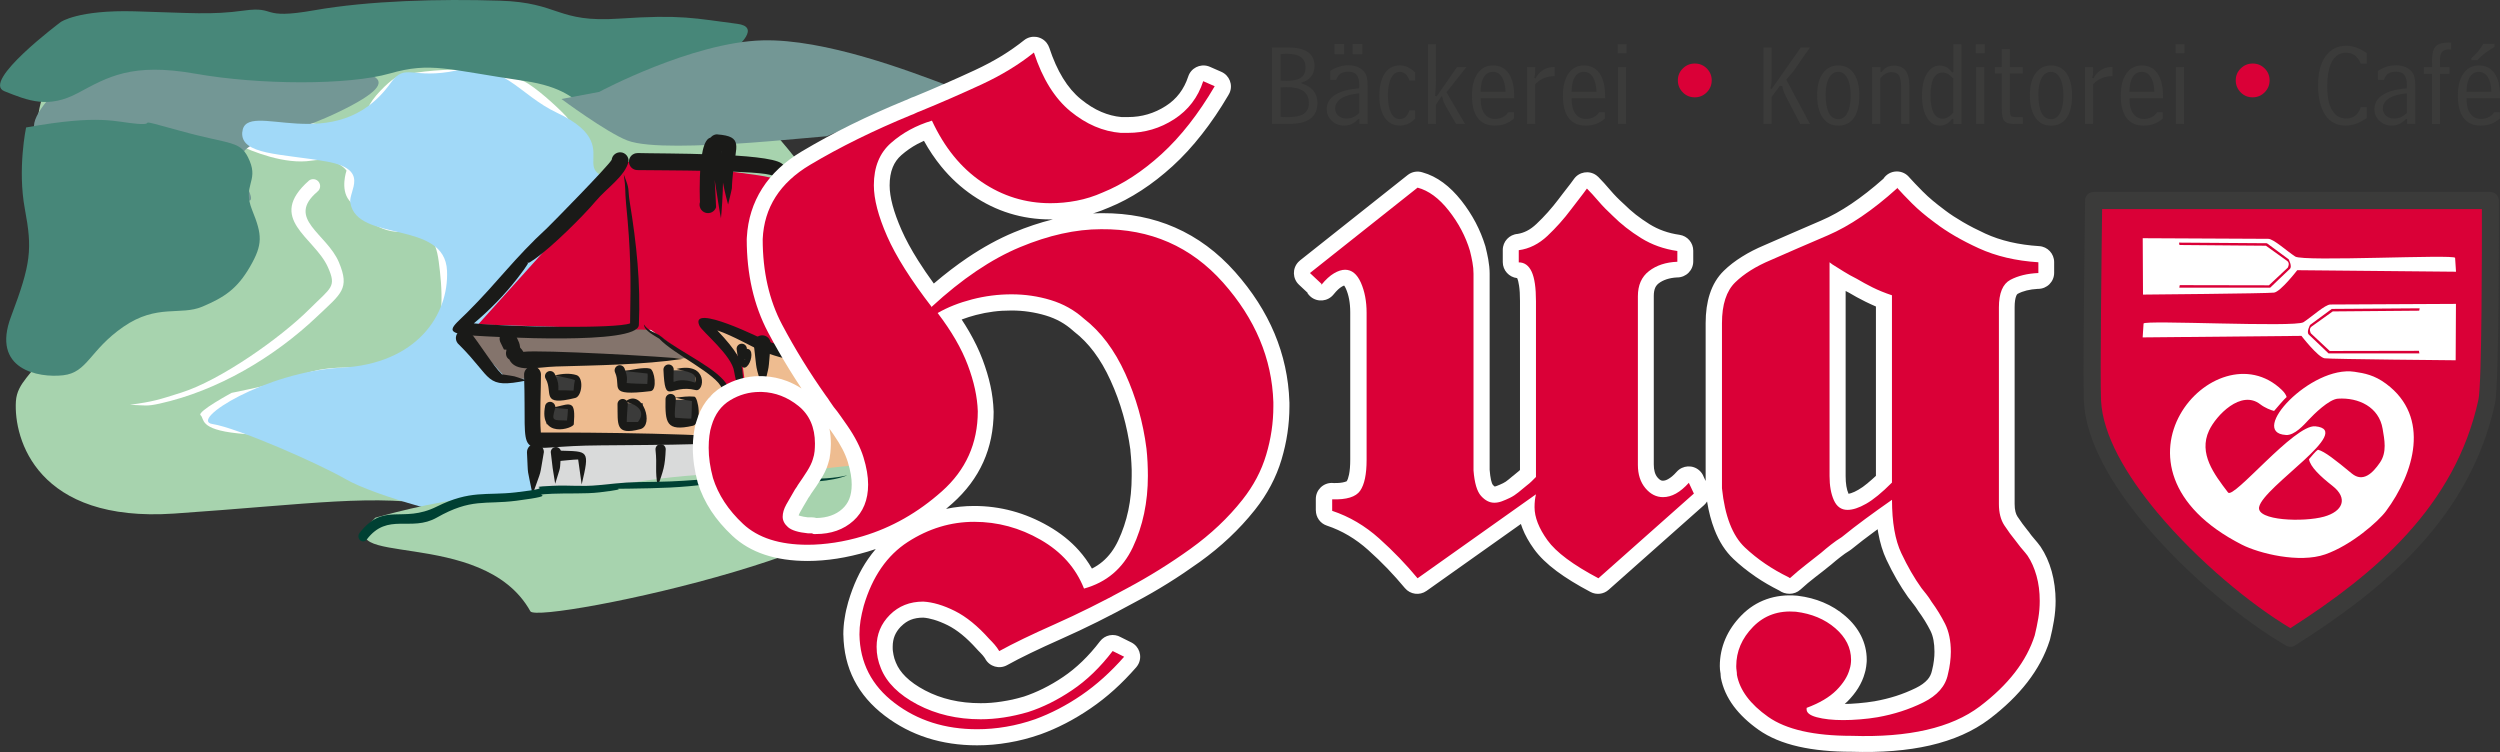 <?xml version="1.0" encoding="UTF-8"?>
<svg id="Ebene_1" data-name="Ebene 1" xmlns="http://www.w3.org/2000/svg" viewBox="0 0 441.53 132.83">
  <rect x="0" y="0" width="441.53" height="132.83" fill="#333333" stroke="none"/>
  <defs>
    <style>
      .cls-1 {
        fill: #1a1a18;
      }

      .cls-1, .cls-2, .cls-3, .cls-4, .cls-5, .cls-6, .cls-7, .cls-8, .cls-9, .cls-10, .cls-11, .cls-12, .cls-13 {
        fill-rule: evenodd;
      }

      .cls-2 {
        fill: #eebc90;
      }

      .cls-3, .cls-14 {
        fill: #3b3b3a;
      }

      .cls-4 {
        fill: #004033;
      }

      .cls-5 {
        fill: #478779;
      }

      .cls-6 {
        fill: #84746c;
      }

      .cls-7 {
        fill: #fff;
      }

      .cls-8 {
        fill: #da0037;
      }

      .cls-9 {
        fill: #a1d9f8;
      }

      .cls-10 {
        fill: #739795;
      }

      .cls-11 {
        fill: #1c5250;
      }

      .cls-12 {
        fill: #d9dada;
      }

      .cls-13 {
        fill: #a7d3ae;
      }
    </style>
  </defs>
  <path class="cls-8" d="M369.77,35.41h70.05s.11,32.1-.64,35.51c-4.25,19.42-18.71,31.72-34.65,41.8-12.44-7.12-34.26-26.99-34.97-41.9-.21-4.48.21-35.4.21-35.4Z"/>
  <path class="cls-3" d="M369.77,33.9h70.05c.83,0,1.51.68,1.51,1.51v.13c0,2.18.07,32.27-.68,35.7-2.19,9.99-6.99,18.15-13.3,25.1-6.24,6.88-13.95,12.55-22.03,17.66-.49.31-1.08.3-1.55.03h0c-7.19-4.11-17.45-12.4-25.1-21.56-5.92-7.09-10.31-14.76-10.63-21.58-.21-4.5.21-35.4.21-35.49,0-.83.68-1.49,1.51-1.49h0ZM438.33,36.92h-67.07c-.08,6.22-.38,29.95-.19,33.82.29,6.08,4.4,13.14,9.94,19.78,7.14,8.56,16.61,16.31,23.5,20.42,7.59-4.85,14.79-10.22,20.63-16.65,5.97-6.58,10.52-14.28,12.58-23.7.62-2.85.62-27.31.61-33.68Z"/>
  <path class="cls-7" d="M378.42,42.07l22.18.11c.94,0,3.31,2.19,4.77,3.13,1.46.94,28.19-.43,28.23.23l.16,2.45-28.04-.27s-2.93,3.8-4.1,3.96c-1.17.16-23.14.35-23.14.35l-.05-9.97h0ZM384.84,42.87l.08.4,15.27.13s3.15,2.27,3.73,2.67c.59.4.13,1.2.13,1.2l-3.33,3.12-15.75-.03-.08.45h16.05s2.99-2.88,3.47-3.31c.48-.43-.21-1.71-.21-1.71l-3.84-2.83-15.51-.11Z"/>
  <path class="cls-7" d="M433.76,53.67l-22.18.11c-.94,0-3.31,2.19-4.77,3.13-1.46.94-28.19-.43-28.23.23l-.16,2.45,28.04-.27s2.93,3.8,4.1,3.96c1.17.16,23.14.35,23.14.35l.05-9.97h0ZM427.34,54.47l-.08.4-15.27.13s-3.15,2.27-3.73,2.67c-.59.4-.13,1.2-.13,1.2l3.33,3.12,15.75-.03.08.45h-16.05s-2.99-2.88-3.47-3.31c-.48-.43.21-1.71.21-1.71l3.84-2.83,15.51-.11Z"/>
  <path class="cls-7" d="M403.72,76.83c1.54.09,3.2-1.81,4.05-2.72.85-.91,3.54-3.59,5.14-3.7,3.65-.24,7.25,1.48,7.89,5.32.32,1.92.8,4.12-.48,5.98-1.28,1.87-2.99,3.54-4.96,1.92-2.89-2.39-4.81-3.91-5.97-4.2-.44.24-1.16,1.2-1.59,1.67.2,1.33,2.02,3.05,4.12,4.69,2.89,2.25,1.81,4.55-1.47,5.46-3.59,1-11.97.72-11.46-1.71.76-3.63,17.01-13.58,9.91-14.25-3.67-.35-14.43,12.95-15.4,11.69-2.48-3.25-5.24-6.88-3.36-10.93,1.25-2.68,5.66-7.3,9.06-4.64.8.62,1.89,1.04,2.43,1.17.72-.82,1.71-2.02,2.22-2.46-.11-.38-.38-.8-.87-1.27-11.65-11.18-33.85,13.68-7.03,27.35,3.04,1.55,10.13,3.31,14.71,1.71,4.58-1.6,9.33-5.76,10.72-7.62,5.01-6.75,7.94-16.63.05-22.5-2.08-1.55-3.84-1.87-5.6-2.13-7.68-1.17-18.84,10.76-12.13,11.16Z"/>
  <path class="cls-13" d="M11.16,12.41s-8.42,2.25-2.71,27.35c5.7,25.1-5.22,24.43-5.64,31.11s3.76,21.5,27.98,19.83c24.22-1.67,35.7-3.57,47.37-1.27,11.66,2.3,19.44-.81,33.01-.19,13.57.63,38.81,4.55,42.59,1.46,3.78-3.09,18.02-7.74,13.15-17.54C127.08-6.97,119.31,11.71,65.02,8.44c-6.05-.36-53.87,3.97-53.87,3.97Z"/>
  <path class="cls-7" d="M57.51,22.19s-9.13-1.84-11.69-.38c-2.55,1.47-6.3,2.51-3.77,3.74,2.53,1.24,8.29,3.54,12.92,2.83,4.63-.71,6.23,1.75,6.23,1.75,0,0-1.14,3.24.45,5.24,1.6,2,4.4,5.65,9.21,5.6,4.81-.05,6.04.89,6.63,5.25.59,4.37,1.18,11.61-1.62,13.26-2.8,1.65-2.81,5.72-9.97,5.49-7.16-.22-9.53.02-13.33,1.46-3.79,1.44-11.65,2.95-11.65,2.95,0,0-6.22,3.35-5.49,3.96.73.61-.37,2.49,6.59,3.2,6.96.7,9.2.42,10.64,1.96,1.45,1.54,12.63,5.79,15.07,7.87,2.44,2.09,11.71,4.11,13.62,5.15,1.92,1.05,10.08,1.72,12.4,1.03,2.32-.69,4.87-2.4,5.24-3.03.37-.63,2.13-1.14,3.02-1.83.9-.69,3.43-4.56,3.93-7.49.5-2.93,1.16-10.28,3.48-10.65,2.33-.37,5.17-1.73,5.94-2.78s2.2-4.44.98-6.25-1.64-7.14-1.76-9.43c-.12-2.29-1.22-5.52,3.89-7.25,5.11-1.72,14.9-4.22,15.05-5.99s2.1-5.01-.81-5.42-7.95-3.25-10.36-2.39c-2.41.86-6.99,2.98-13.46,2.46-6.47-.52-5.72-1.88-6.52-4.59-.8-2.71-.79-5.68-2.45-7.44-1.66-1.76-5.42-5.15-7.32-6.07-1.9-.92-8.34-2.2-12.7-2.1-4.36.1-9.03.77-10.2,1.51-1.17.74-4.05,3.51-4.69,5.26-.64,1.75-7.53,3.13-7.53,3.13Z"/>
  <path class="cls-10" d="M18.4,11.07c12.12.06,22.91-.11,34.75.63,11.83.75,20.3,1.45,6.85,7.98-13.45,6.54-20.74,3.93-16.26,13.51,4.48,9.58-17.27-14.86-29.05-10.71-18.61,6.55-2.47-11.45,3.72-11.42Z"/>
  <path class="cls-10" d="M100.88,92.2s9.23-7.1,18.9-9c9.67-1.9,18.96-.07,28.76.38,9.79.44,16.8.86,5.67,4.74-11.13,3.88-17.17,2.33-13.46,8.02,3.71,5.69-14.43-9.1-24.04-6.36-9.61,2.74-15.82,2.22-15.82,2.22Z"/>
  <path class="cls-5" d="M4.62,22.51c13.24-2.38,15.73-.94,19.66-.64,3.93.3-1.6-1.3,7.59,1.25,9.19,2.55,10.66,1.59,12.22,5.29,1.56,3.7-1.32,4.33.45,8.71,1.77,4.38,1.91,6.02-.39,9.99-2.3,3.97-4.58,5.42-8.42,7.05-3.84,1.63-8.01-.55-13.96,3.57-5.95,4.12-6.29,8.06-10.62,8.55-4.32.49-12.75-.98-9.2-10.37,3.55-9.4,3.77-11.9,2.44-19-1.33-7.1.22-14.41.22-14.41Z"/>
  <path class="cls-9" d="M42.78,23.35c-.31,4.04,6.89,3.77,14.8,5.16,7.91,1.39,3.95,5.19,4.29,7.28,1.15,7.11,16.68,2.97,17.08,12.03.34,7.77-5.33,16.43-18.66,17.12-13.33.69-27.06,9.3-22.76,9.95,4.3.65,18.72,6.95,23.55,9.75,4.83,2.8,20.8,7.45,26.56,7.31,5.76-.14,17.62-4.38,17.83-9.75.2-5.37.22-10.83,5.21-14.29,5-3.46,4.09-7.38,3.67-12.5-.42-5.11-4.45-10.05,2.61-11.73,7.06-1.67,14.88-1.56,11.8-7.09-3.08-5.53-3.34-4.98-11.06-4.77-23.48.64-4.5-4.93-19.36-11.92-6.62-3.11-9.61-9.18-17.61-7.47-8,1.7-9.12-1.45-11.71,2.19-9.77,13.73-25.75,2.56-26.23,8.75Z"/>
  <path class="cls-5" d="M10.73,3.89s3.03-2.17,13.06-1.89c10.03.28,13.49.67,19.34-.14,5.86-.8,2.65,1.67,12.34-.04C65.16.11,77.66-.22,88.28.12c10.62.33,9.97,3.92,21.05,3.17,11.07-.75,13.34-.05,20.89.92,7.54.98-9.69,11.56-19.24,15.41-9.55,3.85-4.75-3.34-18.38-5.33-13.63-1.99-16.45-3.4-23.76-1.31-7.31,2.09-23.02,2.04-34.3.04-11.29-2-15.49.58-20.76,3.4-5.27,2.82-8.82,1.36-13-.31C-3.4,14.44,10.73,3.89,10.73,3.89Z"/>
  <path class="cls-10" d="M105.88,16.2s16.35-8.74,28.78-9.07c11.01-.3,26.06,5.46,32.75,7.99l-21.4,8.94c-7.04.65-13.32,1.17-15.63,1.29-5.9.31-15.92.89-19.61-.55-3.69-1.44-11.62-7.32-11.62-7.32l6.73-1.26Z"/>
  <path class="cls-11" d="M122.18,50.23c13.23-2.93,8.89-4.14,23.49-1.89,4.21.65,20.09,1.05,22.48,3.21l.79.75-1.02-.46c-2.72-1.59-18.09-1.26-22.48-1.77-14.83-1.73-9.87-.5-23.26,2.63-.68,0-1.23-.55-1.23-1.23s.55-1.23,1.23-1.23Z"/>
  <path class="cls-11" d="M122.55,52.6c-6.49,7.5-10.82-.11-5.99,10.56,1.62,3.57.38,5.63.15,9.55-.49,8.47-3.9,3.37-7.74,10.66-1.1,2.08-1.15,3.42-1,5.68-1.08-2.54-.62-4.87.78-7.22,4.28-7.21,6.23-1.96,6.35-9.12.13-7.44,1.75-4.73-1.32-10.58-4.77-9.11,2.77-6.08,6.76-10.96.4-.55,1.17-.68,1.72-.28.55.4.68,1.17.28,1.72Z"/>
  <path class="cls-7" d="M56.05,33.86c-5.62,4.77,1.68,7.4,3.8,12.45,1.99,4.73.4,5.55-3.83,9.57-7.6,7.22-17.57,13.13-27.82,15.4-2.37.52-2.48.31-5.25.21,4.21-.57,5.16-.91,9.07-2.15,6.91-2.18,17.49-9.62,22.65-14.77,3.85-3.84,4.81-3.86,3.24-7.39-2.38-5.32-10.99-8.53-3.33-15.3.55-.4,1.32-.29,1.72.26.4.55.29,1.32-.26,1.72Z"/>
  <path class="cls-2" d="M133.35,75.3l.2,8.48,20.8.18,4.54.2c.93-27.84-19.39-13.2-25.53-8.85Z"/>
  <rect class="cls-14" x="161.72" y="67.17" width="4.29" height="4.11"/>
  <path class="cls-2" d="M93.91,64.68l1.17,22.21s24.13-2.58,28.42-2.37,9.61-.44,9.61-.44l.28-10.29,13.69-1.61-2.7-10.83s-2.64.84-7.39-.78c-4.75-1.62-11.02-4.05-11.58-3.47-.56.58,2.01,3.8,3.8,5.7,1.79,1.9,1.97,8.35,1.97,8.35l-9.8-8.42-27.46,1.95Z"/>
  <rect class="cls-14" x="110.34" y="65.44" width="4.6" height="3.08"/>
  <rect class="cls-14" x="109.33" y="71.21" width="4.2" height="3.6"/>
  <rect class="cls-14" x="118.43" y="70.62" width="4.2" height="3.6"/>
  <rect class="cls-14" x="117.78" y="65.4" width="5.04" height="2.86"/>
  <rect class="cls-14" x="125.88" y="70.46" width="2.7" height="3.66"/>
  <rect class="cls-14" x="96.52" y="71.84" width="4.6" height="3.08"/>
  <rect class="cls-14" x="97.16" y="66.43" width="4.6" height="3.08"/>
  <polygon class="cls-12" points="94.6 77.7 93.99 87.02 133.11 84.09 133.4 77.59 94.6 77.7"/>
  <polygon class="cls-6" points="82.53 59.18 89.51 66.96 94.09 66.87 94.08 63.51 121.91 63.26 114.2 58.07 82.53 59.18"/>
  <path class="cls-13" d="M66.27,91.44s10.55-3.05,18.18-3.62c7.63-.57,15.17-.27,24.87-2.16,9.7-1.89,21.85-2.41,28.46-2.33,6.61.08,16.04-2.45,18.16-.23,11.63,12.16-60.92,27.29-62.27,24.86-8.47-15.24-36.76-7.35-27.4-16.52Z"/>
  <path class="cls-8" d="M110.28,28.59l-25.83,28.71,30.51.96,13.91,10.01,3.36,4.22-1.18-8.8-5.95-6.47s2.37-.93,3.61.5c1.24,1.43,10.76,3.93,12.73,5.57,6.84,5.7,16.31-29.01-7.59-32.34l-14.93-2.07-8.64-.29Z"/>
  <path class="cls-1" d="M111.01,28.51c-.57,2.57-3.86,4.71-5.79,7-2.4,2.85-7.8,8.13-10.7,10.19-3.21,2.28.92-1.76-3.18,3.5-2.25,2.89-4.85,5.55-7.65,7.91,6.66.66,25.09.97,27.59,0,.16-8.36.13-12.7-.71-21.15-.21-2.13-.03-2.73-.41-5.15,1.19,2.99.64,2.29,1.08,5.01,1.18,7.21,1.92,14.22,1.59,21.57-.16,3.64-26.02,2.08-28.96,1.9-6.01-.38-4.05-1.42-1.33-4.13,5.43-5.41,8.19-9.46,14.11-14.91.5-.46,10.81-10.94,11.38-12.03.09-.79.79-1.37,1.6-1.32.82.06,1.44.78,1.38,1.6Z"/>
  <path class="cls-1" d="M112.56,27.03c4.38.13,22.81-.07,25.48,1.83,8.79,6.25,21.96,43.4-3.62,33.08-1.48-.6-4.92-2.64-7.74-3.59,7.09,7.51,2.54,5.95,6.3,14.5.44.29.62.59.33,1.17-.43.85-.92.52-1.4-.38-1.86-1.45-2.91-.49-4.4-5-.85-2.55-8.53-6.08-11.06-8.81-.77-.51-2.68-1.41-2.73-2.52.96,1.4,2.11,1.32,3.12,2.18,3.17,2.68,10.44,5.8,11.77,8.87h0c.7,1.82,1.67,2.81,2.57,3.44-.83-2.53-1.49-5.96-1.52-6.17-.37-2.84-5.65-7.06-6.12-8.08-1.97-4.25,11.62,2.55,11.63,2.56,22.93,8.8,7.26-24.92,1.32-29.05-1.48-1.03-20.26-.95-23.91-1.02-.83,0-1.5-.67-1.5-1.5s.67-1.5,1.5-1.5Z"/>
  <path class="cls-1" d="M153.48,51.6c-.54,2.7-.09,1.39-1.37,3.93-1.47-2.46-.93-1.15-1.62-3.93,0-.83.67-1.5,1.5-1.5s1.5.67,1.5,1.5Z"/>
  <path class="cls-1" d="M165.39,52.99c-.61,3.15-.15,1.63-1.37,4.56-1.55-2.89-1.01-1.36-1.62-4.56,0-.83.67-1.5,1.5-1.5s1.5.67,1.5,1.5Z"/>
  <path class="cls-1" d="M136.11,60.72c-.51,5.61-.06,2.82-1.37,8.37-1.49-5.51-.95-2.72-1.62-8.37,0-.83.67-1.5,1.5-1.5s1.5.67,1.5,1.5Z"/>
  <path class="cls-1" d="M82.97,58.56c1.68,2.04,4.17,6.12,5.66,7.53-.04.03,0,.01-.12,0,3.11.5,1.6.13,4.53,1.1-7.51,1.52-5.88-.28-11.98-6.33-.64-.53-.73-1.47-.2-2.11.53-.64,1.47-.73,2.11-.2Z"/>
  <path class="cls-1" d="M91.04,59.09c.73,1.65.69,1.37.82,2.3.26.28.44.49.57.75,2.81-.41,25.66.87,28.23,1.24-7.22,1.06-15.16,1.13-22.49,1.35-3.37.1-7.19,1.22-8.29-1.37.02.08,0,.04.04.12-.63-.41-.63-1.09-.47-1.72l-.45-.03-.57-1.16c-.41-.72-.16-1.63.55-2.04.72-.41,1.63-.16,2.04.55Z"/>
  <path class="cls-1" d="M95.54,66.03c.02,2.52-.26,7.55-.02,10.36,8.21-.03,32.13.14,37.19,1.32-4.42,1.03-23.36.84-29.25.99-12.92.34-10.39,3.07-10.9-12.38-.08-.82.52-1.55,1.35-1.63.82-.08,1.55.52,1.63,1.35Z"/>
  <path class="cls-1" d="M134.84,75.3c-.76,7.05-.17,3.58-1.75,10.39-1.23-6.87-.82-3.41-1.24-10.39,0-.83.67-1.5,1.5-1.5s1.5.67,1.5,1.5Z"/>
  <path class="cls-1" d="M134.23,72.54c7.1.29,12.55.42,19.65,1.5-7.09,1.08-12.55,1.21-19.65,1.5-.83,0-1.5-.67-1.5-1.5s.67-1.5,1.5-1.5Z"/>
  <path class="cls-1" d="M146.53,59.48c1.46,0,18.37-.83,19.08,1.12.67,1.86-9.98,11.18-11.73,12.8,2.94-4.73,5.81-7.45,8.9-11.61-4.57-.16-12.39.51-16.25.68-.83,0-1.5-.67-1.5-1.5s.67-1.5,1.5-1.5Z"/>
  <path class="cls-4" d="M169.06,76.27c-1.83,2.06-1.7.62-3.16,2.95-1.51,2.4-2.47-1.21-5.08,4.19,0,0-.9,2.96-1.6,3.35,0-.04,0-.08-.02-.12-.05.53-.44.26-.42.02.27-4.93.95-7.42,4.96-8.8,1.28-2.84,2-2.02,2.86-3.29.47-.68,1.4-.85,2.08-.39.68.47.85,1.4.39,2.08h0ZM159.05,86.5s-.1,0-.17.04c.1,0,.07,0,.17-.04h0ZM163.87,77.83l.09-.03s-.06.02-.09.03Z"/>
  <path class="cls-1" d="M155.63,75.43c-.42,7.79,0,3.9-1.24,11.66-1.58-7.71-.99-3.82-1.75-11.66,0-.83.67-1.5,1.5-1.5s1.5.67,1.5,1.5Z"/>
  <path class="cls-1" d="M96.06,79.82c-.88,4.97-.23,2.46-2,7.52-1.03-5.21-.75-2.73-.99-7.43-.02-.83.63-1.52,1.45-1.54.83-.02,1.52.63,1.54,1.45Z"/>
  <path class="cls-1" d="M123.62,35.68s-.69-14.77,3.26-10.65c1.38,1.44.68,11.36.45,13.52-.16-.67-.65-3.85-1.11-6.77.09,1.73.22,3.47.25,4.82-.25.79-1.1,1.22-1.88.97-.79-.25-1.22-1.1-.97-1.88Z"/>
  <path class="cls-1" d="M126.69,23.74c4.64.34,3.26,2.08,2.8,6.47-.51,4.9.2,1.22-.9,5.92-1.15-4.3-1.19-5.38-1.23-9.44-.1,0-.26.01-.67.03-.83,0-1.5-.67-1.5-1.5s.67-1.5,1.5-1.5h0ZM127.35,26.14v-.09s0,.06,0,.09Z"/>
  <path class="cls-1" d="M97.92,65.93c.06.12.11.23.16.34,1.21-.26,2.52-.4,3.72-.03,1.34.41,1.02,3.73-.19,4.04-6.23,1.56-3.89-.97-5.21-3.34-.28-.42-.16-.98.26-1.26.42-.28.98-.16,1.26.26h0ZM98.11,66.34c.5,1.12.54,1.52.5,2.59.91,0,2.31.02,2.68.06.09-.52.03-.88.25-1.84-.52-.29-2.63-.63-3.44-.81h0ZM101.27,69.13s-.01.04-.01.05v-.05Z"/>
  <path class="cls-1" d="M110.28,65.02c.07.18.13.35.18.5.99-.18,3.28-.72,4.35-.42.8.23,1.32,3.84.1,3.98-7.86.94-5.11-.7-6.27-3.28-.22-.45-.02-.99.43-1.21.45-.22.99-.02,1.21.43h0ZM110.47,65.55c.27.79.33,1.23.21,2.1.82.09,2.69.14,3.64.16.05-.64.1-1.54.05-1.84,0,0,0,0,0,0h0c-2.05-.23-.76-.09-3.91-.42Z"/>
  <path class="cls-1" d="M118.98,65.28c0,.4-.06,1.45-.02,2.17.58-.22,1.7-.59,3.79.12.6-1.87-1.41-1.85-3.28-2.41,5.64-1.33,4.99,4.14,3.39,3.73-4.56-1.15-5.39,3-5.69-3.61,0-.5.41-.91.91-.91s.91.41.91.91h0ZM118.62,67.57s-.07,0-.11,0c.03,0,.06,0,.11,0Z"/>
  <path class="cls-1" d="M98.03,72.15c-.64,2.25-.43,2.05,2.11,2.12.07-.67.17-1.53.17-2.02-.4-.04-1.68-.15-2.25-.21,0,.04-.02.07-.03.11h0ZM100.4,72.26s.02,0,.03,0c0,0-.01,0-.03,0h0ZM98.07,71.93c2.9-.82,3.6-1.09,3.27,2.99-.06.76-6.26,2.68-5.05-3.31.15-.48.66-.75,1.14-.6.41.13.66.51.64.92Z"/>
  <path class="cls-1" d="M110.87,71.37c-.04.72-.18,2.27-.18,3.16.51.01,1.5,0,1.98,0,1.51-1.91-.27-3.07-1.85-3.48.04.1.06.21.06.32h0ZM110.41,74.51s-.03,0-.04,0c0,0,.02,0,.04,0h0ZM112.58,74.64s-.03.03-.04.05l.04-.05h0ZM110.81,70.85s-.03-.03-.04-.03l.04.03h0ZM110.65,70.77c2.88-1.99,4.93,4.37,2.44,5.02-4.48,1.17-3.96-.79-4.03-4.42,0-.5.41-.91.91-.91.27,0,.52.12.69.31Z"/>
  <path class="cls-1" d="M119.36,70.48c-.05.65-.29,2.66-.13,3.29.39.05,2.39.19,2.86.16.06-.4.1-2.29.11-3.09-1.55-.24-.8-.1-2.87-.59.02.07.03.15.03.23h0ZM119.2,73.77s-.03,0-.03,0c.01,0,.02,0,.03,0h0ZM122.08,73.99s0,.01-.01.02c0,0,0,0,.01-.02h0ZM119.32,70.22c1.12-.11,2.2-.28,3.31-.17.66.07,1.47,4.75-.28,5.15-4.72,1.06-4.88-.57-4.81-4.72,0-.5.41-.91.91-.91.41,0,.76.27.87.64Z"/>
  <path class="cls-1" d="M126.92,70.46c.43,3.09-.98,3.86,1.11,3.73.27-1.17.12-.59.56-2.18.14.53.85,2.68.1,3.09-3.75,2.07-3.22-2.98-3.5-4.08-.15-.48.11-.99.59-1.14.48-.15.99.11,1.14.59Z"/>
  <path class="cls-1" d="M131.65,63.44c-.08,0-.15.01-.18.09.07-.03.13-.06.18-.09h0ZM131.91,61.61c2.31.05-1.01,7.46-1.82,0,0-.5.41-.91.91-.91s.91.41.91.91Z"/>
  <path class="cls-1" d="M163.09,67.95c-.03.63-.14,2.03-.13,2.83.52.02,1.66.05,2.32.07.24-.98.52-3.31.12-3.43l-2.09-.48,1.12-.19c3.39-.35,2.53,5.28,1.21,5.39-4.53.38-4.28.51-4.38-4.19,0-.5.41-.91.91-.91s.91.41.91.91h0ZM165.19,71.16s-.02.04-.03.06c0-.02.02-.04.03-.06Z"/>
  <path class="cls-1" d="M156.75,53.69c-.48,1.43-.15.73-1.03,2.09-.78-1.47-.54-.72-.78-2.22.04-.5.47-.88.97-.84.5.04.88.47.84.97Z"/>
  <path class="cls-1" d="M159.9,53.71c-.54,1.66-.22.8-1.01,2.57-.89-1.89-.63-.89-.76-3,.12-.49.61-.79,1.1-.67.49.12.79.61.67,1.1Z"/>
  <path class="cls-1" d="M117.58,79.26c-.14,3.26-.4,3.66-1.41,6.68-.55-2.98-.08-3.57-.4-6.5-.05-.5.31-.94.81-.99.5-.05.94.31.99.81Z"/>
  <path class="cls-1" d="M99.08,79.89c-.26,3.74.07,1.89-1.03,5.55-.59-3.69-.33-1.83-.78-5.61.02-.5.44-.89.94-.88.5.02.89.44.88.94Z"/>
  <path class="cls-1" d="M98.93,79.59c5,.16,5.26-.18,3.8,5.98-.02-.1-.53-3.83-.62-4.42-.92.01-2.27.19-3.19.26-.5,0-.91-.41-.91-.91s.41-.91.91-.91h0ZM102.11,81.1s0-.03,0-.03c0,.01,0,.02,0,.03Z"/>
  <path class="cls-4" d="M63.45,94.18c4.44-5.67,7.52-1.64,13.69-4.71,5.95-2.96,8.74-1.91,13.93-2.51,8.57-.99.44-.87,6.51-1.16,3.12-.15,5.03.19,8.17-.12,5.17-.51,4.55-.51,10.31-.59,6.58-.09,11.21-.93,17.9-.78,4.66.11,11.23.72,15.7-.37-5.61,2.3-17.33.59-24.18,1.51-5.25.7-9.05.77-14.31.85-5.05.08,1.67-.16-5.33.66-2.46.29-5.74.12-8.23.24-5.26.25,2.54.09-6.44,1.24-5.55.71-7.9-.5-14.04,2.98-4.54,2.57-8.65-.97-12.33,3.83-.27.41-.79.49-1.16.2-.37-.3-.45-.86-.18-1.27Z"/>
  <path class="cls-7" d="M164.93,50.07c2-1.71,3.98-3.22,5.94-4.55,2.75-1.85,5.48-3.35,8.2-4.48,2.32-.97,4.61-1.73,6.87-2.29h-.46c-2.46,0-4.85-.35-7.15-1.06-2.28-.7-4.46-1.76-6.54-3.17-2.07-1.41-3.93-3.12-5.57-5.13-1.11-1.37-2.13-2.87-3.04-4.52-.4.18-.79.37-1.17.57-1.02.55-1.96,1.21-2.82,1.96-.67.59-1.18,1.3-1.52,2.14-.37.9-.55,1.97-.55,3.21,0,2.06.7,4.68,2.1,7.86.73,1.66,1.72,3.48,2.95,5.43.81,1.28,1.72,2.62,2.74,4.02h0ZM181.24,46.27c2.4-1,4.7-1.75,6.91-2.23,2.15-.48,4.26-.71,6.33-.71.09,0,.18,0,.26-.01,3.85,0,7.36.68,10.52,2.07,3.21,1.41,6.09,3.55,8.65,6.43,2.63,2.96,4.62,6.05,5.98,9.28,1.33,3.17,2.06,6.48,2.18,9.95h0v.76c0,1.31-.09,2.61-.28,3.88-.19,1.29-.48,2.58-.86,3.86-.37,1.24-.86,2.44-1.47,3.59-.61,1.16-1.35,2.28-2.22,3.37l-.12.16c-2.35,2.94-5.18,5.61-8.51,7.99-1.7,1.22-3.47,2.4-5.31,3.55-.41.25-.82.5-1.22.75.19-.34.37-.69.54-1.05.98-2.08,1.72-4.28,2.21-6.6.49-2.31.73-4.72.73-7.21,0-.14,0-.56-.03-1.24-.01-.5-.03-.93-.05-1.3-.05-.94-.11-1.8-.2-2.59,0-.08-.02-.16-.04-.23-.32-2.42-.79-4.76-1.43-7.02-.66-2.35-1.5-4.64-2.5-6.85-1.03-2.27-2.22-4.3-3.57-6.09-1.34-1.78-2.82-3.3-4.44-4.57-.98-.88-2.06-1.65-3.23-2.3-1.17-.66-2.41-1.18-3.72-1.57-1.25-.38-2.52-.66-3.8-.85-1.3-.19-2.61-.29-3.91-.29-1.07,0-2.17.06-3.3.19,2-1.26,3.97-2.3,5.91-3.1h0ZM192.97,37.69c.51-.02,1.01-.04,1.51-.04.08,0,.16,0,.23,0,4.66-.01,8.93.83,12.81,2.53,3.97,1.74,7.51,4.36,10.62,7.86,3.03,3.42,5.35,7.03,6.95,10.84,1.61,3.84,2.49,7.86,2.63,12.05v.09h.01v.76c0,1.56-.12,3.13-.35,4.7-.23,1.56-.58,3.11-1.04,4.66-.47,1.58-1.1,3.12-1.89,4.61-.78,1.48-1.71,2.9-2.79,4.26l-.12.15c-2.68,3.36-5.89,6.38-9.63,9.07-1.9,1.36-3.77,2.62-5.62,3.77-1.84,1.15-3.76,2.26-5.77,3.32-2.39,1.31-4.61,2.47-6.66,3.49-2.16,1.08-4.3,2.08-6.41,3.02-2.07.92-3.89,1.76-5.44,2.51-1.57.76-2.96,1.47-4.16,2.14-1.37.75-3.09.25-3.84-1.12v-.02c-.08-.11-.14-.21-.21-.3-.08-.11-.17-.22-.26-.33-.09-.1-.22-.25-.4-.43l-.43-.44c-.07-.07-.13-.14-.2-.22-.9-1-1.77-1.85-2.62-2.54-.86-.7-1.7-1.25-2.52-1.66-.85-.42-1.67-.75-2.45-.98-.67-.2-1.29-.32-1.86-.36h0c-.84,0-1.58.13-2.21.38-.6.24-1.16.62-1.68,1.14l-.13.12c-.45.48-.79.99-1.02,1.54-.24.58-.36,1.24-.36,1.97,0,.31,0,.56.03.73.02.17.05.4.11.68.05.27.11.49.16.66.06.2.14.41.23.63l.04.1c.36.89.94,1.72,1.73,2.5.87.86,2.01,1.66,3.41,2.4,1.42.75,2.95,1.31,4.58,1.69,1.64.38,3.39.57,5.25.57.63,0,1.24-.02,1.83-.07.6-.05,1.22-.12,1.86-.22.72-.11,1.36-.23,1.92-.35.6-.13,1.25-.31,1.95-.51h.02c1.14-.38,2.29-.85,3.44-1.42,1.19-.59,2.38-1.28,3.56-2.08,1.14-.77,2.25-1.67,3.34-2.72,1.09-1.05,2.14-2.23,3.15-3.56.88-1.15,2.46-1.44,3.67-.73l1.87.93c1.39.7,1.96,2.39,1.26,3.79-.11.22-.25.42-.4.6-1.28,1.46-2.57,2.78-3.89,3.97-1.34,1.21-2.74,2.31-4.18,3.29-1.44.99-2.89,1.85-4.33,2.6l-.16.08c-1.41.73-2.85,1.36-4.32,1.89l-.09.03c-1.84.64-3.68,1.12-5.53,1.43-.97.17-1.91.29-2.82.37-.94.08-1.87.12-2.79.12-6.28,0-11.71-1.74-16.28-5.21-4.79-3.64-7.23-8.41-7.33-14.31v-.04h-.01c0-.47.02-.95.06-1.46.03-.43.09-.91.18-1.44.09-.56.17-1.03.26-1.42.08-.37.21-.86.38-1.49l.02-.05h0c.85-2.87,2-5.36,3.48-7.5.43-.62.88-1.2,1.35-1.75-.47.16-.95.32-1.43.46-.86.26-1.76.49-2.71.71-.96.22-1.85.39-2.69.52-.88.14-1.75.24-2.62.31-.88.07-1.73.11-2.55.11-5.72,0-10.16-1.48-13.33-4.45-1.5-1.4-2.74-2.86-3.74-4.38-1.03-1.57-1.81-3.22-2.36-4.95-.03-.1-.05-.2-.07-.29-.13-.49-.24-.94-.32-1.35-.11-.53-.2-1.04-.27-1.52-.07-.52-.13-1.02-.16-1.51-.04-.53-.06-1.03-.06-1.48,0-.87.05-1.7.15-2.5.05-.4.12-.8.2-1.19.07-.33.16-.67.28-1.02.39-1.34.96-2.52,1.7-3.53.77-1.06,1.72-1.93,2.85-2.61.07-.04.15-.08.22-.12.97-.56,1.96-.99,2.98-1.27,1.13-.32,2.28-.48,3.46-.48h.38c.12,0,.24,0,.36.02,1.41.08,2.76.36,4.04.85.89.34,1.75.78,2.58,1.32-.76-1.14-1.49-2.28-2.19-3.42-1.34-2.18-2.59-4.36-3.74-6.53-1.25-2.37-2.19-4.93-2.82-7.7-.62-2.74-.93-5.64-.93-8.7,0-.13,0-.25.02-.37.18-3.19,1.09-6.06,2.71-8.61,1.63-2.56,3.97-4.75,7.02-6.56,2.78-1.65,5.66-3.22,8.65-4.69,3.02-1.49,6.22-2.92,9.59-4.31.07-.03.15-.06.22-.08l.15-.06.2-.1c.07-.04.15-.07.23-.1.14-.07.25-.12.33-.15.11-.05.28-.11.5-.18,1.66-.68,3.44-1.44,5.35-2.27,1.73-.75,3.51-1.56,5.33-2.4,1.68-.78,3.24-1.61,4.69-2.49,1.44-.88,2.76-1.81,3.98-2.78,1.22-.98,3-.78,3.98.43.22.28.38.58.49.9,1.35,4.11,3.2,7.14,5.57,9.07,1.2.98,2.4,1.73,3.62,2.25,1.15.49,2.33.8,3.55.91h1.17c2.41,0,4.62-.65,6.65-1.95.97-.62,1.78-1.36,2.43-2.22.66-.87,1.17-1.86,1.54-2.98.48-1.49,2.07-2.3,3.55-1.83.09.03.18.06.27.1l2.03.89c1.43.62,2.09,2.29,1.46,3.72-.06.14-.14.28-.22.41-1.48,2.52-3.03,4.81-4.65,6.87-1.67,2.14-3.41,4.03-5.2,5.66-1.79,1.63-3.62,3.06-5.5,4.28-1.9,1.24-3.81,2.25-5.74,3.03l-.15.06c-.82.36-1.61.65-2.37.89l-.3.09h0ZM185.16,107.67c1.33-.59,2.69-1.22,4.08-1.89-.18-.22-.33-.47-.44-.75-.6-1.51-1.42-2.85-2.47-4.04-1.09-1.22-2.41-2.28-3.96-3.17-3.23-1.85-6.67-2.78-10.32-2.78-1.79,0-3.53.26-5.22.77-1.71.52-3.37,1.29-4.98,2.33-1.52.98-2.83,2.25-3.91,3.82-.8,1.16-1.49,2.5-2.07,4,.87-.72,1.83-1.3,2.88-1.72,1.33-.53,2.76-.8,4.29-.8h0s.13.01.13.01c1.08.05,2.19.25,3.33.59,1.07.32,2.2.77,3.38,1.36,1.21.6,2.39,1.38,3.56,2.33,1.12.91,2.21,1.96,3.28,3.16l.51.53c.71-.37,1.48-.75,2.31-1.14,1.72-.83,3.59-1.7,5.62-2.6h0ZM167.12,89.87c1.61-.34,3.25-.51,4.92-.51,4.63,0,9.01,1.19,13.13,3.56,2.12,1.22,3.91,2.65,5.38,4.3.88.99,1.65,2.06,2.3,3.2.69-.35,1.31-.76,1.88-1.24,1.12-.95,2.04-2.18,2.75-3.69.79-1.68,1.39-3.46,1.79-5.34.4-1.89.6-3.91.6-6.06v-1.11c-.01-.3-.03-.69-.05-1.17-.04-.75-.1-1.49-.18-2.23v-.13c-.29-2.1-.71-4.18-1.29-6.22-.58-2.06-1.32-4.08-2.22-6.05-.87-1.92-1.85-3.59-2.93-5.03-1.06-1.41-2.23-2.6-3.51-3.59l-.16-.14h0c-.7-.63-1.44-1.16-2.22-1.6-.79-.44-1.66-.81-2.59-1.09-.99-.3-1.99-.52-3.01-.67-1-.15-2.03-.22-3.09-.22-1.12,0-2.17.06-3.16.19-1.03.13-2.07.33-3.1.6-.85.22-1.69.49-2.52.8.48.73.93,1.45,1.34,2.16.96,1.67,1.75,3.3,2.35,4.9.6,1.6,1.07,3.15,1.39,4.63.33,1.5.51,2.99.56,4.45v.09h.01c0,6.51-2.43,11.92-7.29,16.25-.36.32-.73.64-1.1.95h0ZM163.42,57.15c1.11,1.47,2.07,2.9,2.88,4.29.81,1.4,1.46,2.75,1.96,4.06.49,1.31.88,2.59,1.15,3.83.26,1.19.41,2.31.45,3.35h0c0,4.82-1.8,8.82-5.38,12.02-1.97,1.76-4.03,3.24-6.17,4.46-1.05.6-2.13,1.13-3.23,1.61.07-.15.14-.31.2-.46.57-1.41.86-2.98.86-4.69,0-.86-.08-1.78-.25-2.76-.15-.9-.39-1.87-.71-2.89-.32-1.03-.76-2.09-1.31-3.18-.55-1.08-1.19-2.15-1.91-3.18l-.13-.17c-.4-.56-.76-1.07-1.08-1.53-.18-.26-.4-.56-.66-.91-.21-.28-.42-.55-.63-.8l-.27-.39c-.05-.08-.14-.21-.26-.4-.1-.15-.23-.36-.41-.62-.12-.17-.26-.37-.43-.6l-.04-.05c-1.35-1.91-2.65-3.89-3.91-5.92-1.23-2-2.42-4.07-3.54-6.2-1.03-1.94-1.8-4.04-2.31-6.31-.52-2.29-.78-4.77-.78-7.46v-.07c.13-2.21.74-4.16,1.83-5.87,1.16-1.81,2.87-3.4,5.14-4.75,2.49-1.48,5.18-2.94,8.07-4.37l-.09.21c-.65,1.59-.97,3.37-.97,5.34,0,2.84.86,6.22,2.59,10.14.83,1.88,1.95,3.94,3.35,6.16,1.37,2.17,3.01,4.49,4.92,6.97.23.29.5.53.8.71.09.15.18.29.29.41h0ZM133.16,90.52c.65.61,1.4,1.12,2.27,1.53-.04-.24-.06-.49-.06-.74,0-.59.09-1.21.28-1.84.16-.55.4-1.12.72-1.68.27-.48.5-.89.69-1.22.19-.33.43-.74.74-1.25.14-.27.31-.52.5-.77l.05-.06c.06-.12.13-.25.22-.37.22-.32.47-.69.75-1.1l.06-.1c.29-.44.55-.83.76-1.16.19-.31.35-.59.48-.85.09-.19.16-.36.2-.51h0s.03-.11.03-.11c.03-.1.07-.26.12-.46.04-.17.06-.3.07-.37.01-.15.03-.34.04-.56v-.52c0-1.05-.16-1.95-.48-2.69-.3-.68-.75-1.27-1.37-1.76-.73-.59-1.5-1.04-2.31-1.35-.74-.28-1.5-.45-2.29-.49h-.48c-.68,0-1.33.09-1.93.26-.57.16-1.12.39-1.64.69l-.17.11c-.48.29-.88.66-1.21,1.1-.36.49-.64,1.07-.84,1.76l-.03.1c-.04.12-.08.29-.13.52-.04.19-.08.43-.11.71-.07.56-.1,1.16-.1,1.81,0,.39.01.75.04,1.08.03.37.07.74.12,1.12.06.4.13.79.2,1.17.08.38.16.72.24,1.04l.02.08c.38,1.22.95,2.4,1.7,3.54.78,1.19,1.73,2.31,2.85,3.36h0ZM146.48,75.68c.18.86.26,1.76.26,2.7,0,.14,0,.41-.03.78-.01.22-.03.49-.06.8-.04.39-.09.75-.15,1.06-.06.26-.14.56-.26.92h0c-.13.44-.31.92-.56,1.42-.21.44-.48.91-.79,1.4-.29.47-.57.89-.83,1.28l-.09.12c-.21.31-.44.65-.72,1.04-.14.25-.29.49-.47.72l-.05.07-.1.19h0c-.2.33-.43.73-.71,1.2-.27.47-.49.85-.64,1.13-.1.18-.18.36-.23.52l.25.08c.36.11.82.2,1.38.26h.69c.29,0,.57.04.83.12,1.89-.04,3.41-.57,4.56-1.61.54-.49.95-1.07,1.22-1.73.29-.72.44-1.58.44-2.57,0-.57-.05-1.17-.16-1.81-.12-.7-.3-1.43-.53-2.18-.23-.74-.54-1.5-.94-2.27-.4-.77-.91-1.61-1.54-2.52l-.08-.12-.73-1.03h0ZM169.05,19.96c1.9-.83,3.72-1.65,5.44-2.45,1.87-.87,3.62-1.8,5.26-2.8.51-.31,1.01-.63,1.5-.95,1.56,3.44,3.55,6.15,5.98,8.13,1.59,1.3,3.26,2.33,5,3.07,1.77.76,3.58,1.21,5.45,1.36h.22s1.27.01,1.27.01c1.02,0,2.01-.08,2.98-.24-1.23,1.05-2.46,1.98-3.69,2.78-1.56,1.02-3.16,1.86-4.78,2.52-.1.04-.2.09-.29.14-.56.24-1.15.46-1.79.66-.68.21-1.35.38-2.01.51-.72.14-1.41.24-2.07.3-.62.06-1.3.09-2.03.09-1.93,0-3.76-.27-5.49-.8-1.75-.54-3.43-1.36-5.03-2.44-1.6-1.09-3.05-2.43-4.35-4.02-1.21-1.49-2.28-3.2-3.23-5.14l1.67-.72h0ZM230.97,51.74l-1.56-1.46c-1.14-1.07-1.19-2.86-.12-4,.09-.1.19-.19.3-.28l19.01-15.08c.78-.62,1.78-.76,2.65-.47,1.26.35,2.47.95,3.62,1.8,1.13.83,2.21,1.9,3.23,3.19.96,1.22,1.8,2.51,2.51,3.85.71,1.35,1.28,2.75,1.72,4.18l.03.12c.1.4.19.76.26,1.1.06.26.13.63.22,1.09.07.4.13.82.18,1.28.05.49.07.92.07,1.27v34.65c.12,1.48.32,2.38.6,2.69.11.12.2.2.27.25.1,0,.21-.03.34-.08.18-.06.36-.14.55-.22.24-.11.45-.2.61-.28.14-.07.3-.16.47-.27.12-.08.27-.19.46-.35l.15-.12c.07-.06,0,0,.55-.46l.16-.12.69-.57c.09-.07.2-.16.33-.27l.18-.17v-29.88c0-1.06-.05-1.95-.16-2.66-.09-.6-.2-1.05-.34-1.35h0c-1.43-.16-2.54-1.37-2.54-2.83v-2.15c0-1.5,1.16-2.72,2.63-2.83.56-.09,1.1-.27,1.6-.52.59-.29,1.16-.71,1.73-1.25.68-.64,1.35-1.33,2.01-2.07.68-.77,1.3-1.52,1.85-2.25l.76-1,1.38-1.78c.16-.21.36-.49.61-.83.9-1.27,2.67-1.57,3.94-.66.13.09.25.19.36.3h0c.19.19.53.55,1.03,1.09h0s0,0,0,0c.32.35.69.78,1.13,1.29.34.4.7.79,1.08,1.18.36.37.76.75,1.21,1.16l.1.09h0c.65.65,1.34,1.26,2.07,1.84.76.59,1.57,1.16,2.42,1.69.78.48,1.6.88,2.47,1.19.89.32,1.84.55,2.83.69,1.41.2,2.43,1.41,2.43,2.8h0v1.9c0,1.57-1.27,2.83-2.83,2.83h-.08c-.66.04-1.26.15-1.81.33-.54.18-1,.42-1.39.72-.27.21-.47.47-.61.77-.16.37-.25.85-.25,1.43v29.78c0,1.02.22,1.78.66,2.3h0s0,0,0,0c.19.23.38.39.56.48.11.06.24.09.38.09.28,0,.59-.09.91-.27.23-.13.47-.29.71-.49.25-.21.53-.48.84-.83,1.05-1.16,2.84-1.26,4-.21.35.31.6.69.75,1.1l.35.75v-27.88c0-1.93.24-3.65.73-5.15.53-1.64,1.36-3.01,2.48-4.1.91-.89,1.98-1.72,3.22-2.49,1.19-.75,2.49-1.41,3.89-2,.54-.24,2.12-.93,4.7-2.05,2.48-1.08,4.28-1.85,5.41-2.34,3.41-1.46,7.06-3.92,10.96-7.37.51-.78,1.38-1.29,2.38-1.29.89,0,1.68.41,2.2,1.05.34.38.68.75,1.02,1.1.44.47.92.95,1.43,1.47h.01c.48.49,1.04,1,1.66,1.52.63.53,1.32,1.07,2.06,1.62.06.05.12.09.18.14.9.68,1.93,1.35,3.08,2.02,1.23.72,2.56,1.4,3.97,2.05,2.72,1.25,5.89,1.99,9.52,2.22,1.5.09,2.65,1.34,2.65,2.82h0v1.9c0,1.57-1.27,2.83-2.83,2.83h-.08c-.71.04-1.36.13-1.95.28-.57.14-1.1.34-1.59.6-.08.04-.16.16-.24.34-.19.46-.29,1.14-.29,2.04v34.73c0,.53.05.99.15,1.38.09.33.2.61.34.82.27.41.57.85.91,1.31.27.36.58.76.93,1.2.15.17.29.35.41.54.09.11.17.22.25.33.17.22.35.44.56.67.18.2.34.4.49.58.14.17.29.37.46.6l.09.12c.85,1.27,1.5,2.72,1.96,4.36.22.79.39,1.63.51,2.53.12.91.18,1.8.18,2.67,0,1.15-.1,2.32-.3,3.51-.18,1.1-.41,2.19-.68,3.26-.02.08-.04.16-.07.24-.82,2.57-2.13,5.02-3.94,7.36-1.78,2.3-4.02,4.47-6.73,6.52-2.83,2.14-6.33,3.69-10.5,4.65-3.98.91-8.59,1.28-13.83,1.11h0c-3.52,0-6.63-.3-9.32-.91-2.83-.64-5.19-1.63-7.08-2.96-1.83-1.29-3.29-2.68-4.4-4.16-1.18-1.59-1.93-3.27-2.27-5.04-.03-.17-.05-.35-.05-.52h0v-.15s-.02-.15-.02-.15l-.02-.11c-.03-.2-.05-.37-.07-.51-.02-.21-.03-.42-.03-.61,0-1.68.33-3.29.98-4.81.64-1.49,1.58-2.87,2.82-4.14,1.3-1.33,2.78-2.28,4.45-2.87,1.64-.58,3.42-.79,5.34-.63l.19.02c1.62.2,3.11.59,4.49,1.17,1.44.6,2.74,1.4,3.9,2.41,1.21,1.04,2.13,2.2,2.77,3.47.67,1.34,1.01,2.76,1.01,4.24,0,.17,0,.37-.03.61-.01.19-.04.39-.07.62-.03.22-.07.44-.12.66-.03.14-.08.3-.13.48-.24.91-.64,1.8-1.18,2.67-.51.82-1.15,1.6-1.89,2.35-.06.06-.12.11-.18.16l-.28.26c.4,0,.73,0,.99-.02.34-.01.81-.05,1.43-.1.47-.04.95-.09,1.45-.15.53-.07,1-.13,1.39-.2h0c1.34-.24,2.6-.55,3.79-.93,1.22-.39,2.39-.87,3.5-1.41.9-.44,1.59-.94,2.08-1.5.39-.45.64-.96.76-1.53.02-.09.04-.17.06-.26.06-.27.12-.51.16-.72.04-.22.08-.5.13-.84.04-.34.07-.61.08-.82h0c.01-.22.02-.46.02-.74,0-1.52-.23-2.74-.7-3.68-.28-.57-.62-1.16-1-1.79-.36-.58-.75-1.16-1.17-1.73-.07-.1-.14-.2-.2-.31-.07-.11-.16-.24-.26-.39-.08-.11-.19-.26-.33-.44-.74-.95-.01-.03-.44-.58h0s0,0,0,0l-.48-.61c-.06-.07-.11-.15-.16-.22-.64-.91-1.28-1.9-1.91-2.99h0c-.63-1.09-1.24-2.26-1.82-3.49-.66-1.4-1.15-3.01-1.47-4.82l-.09-.58-.55.4c-.74.54-1.43,1.06-2.07,1.55-.69.53-1.36,1.06-2.01,1.59-.09.08-.19.15-.29.21h0c-.37.23-.66.42-.86.56-.19.13-.45.33-.79.59l-.84.67c-.2.17-.49.41-.84.71-.07.06-.15.12-.23.18l-1.16.93-1.38,1.07c-.5.38-.93.73-1.31,1.05-.32.27-.76.66-1.31,1.15-.54.49-1.22.74-1.9.74h0c-.34,0-.68-.05-1-.15-.31-.1-.59-.25-.85-.43-1.47-.74-2.86-1.54-4.16-2.43l-.15-.11c-1.37-.94-2.63-1.95-3.77-3.03-1.41-1.33-2.53-3.06-3.36-5.21-.56-1.45-1-3.1-1.3-4.94-.14.23-.32.45-.53.64l-16.86,14.96c-.9.8-2.18.92-3.19.38h0c-2.39-1.26-4.38-2.49-5.98-3.68-1.72-1.28-3.05-2.58-3.99-3.88-.91-1.26-1.59-2.48-2.05-3.66-.1-.27-.2-.53-.28-.79l-16.67,11.82c-1.22.86-2.88.63-3.82-.5h0c-.99-1.19-2.02-2.34-3.07-3.44-1.06-1.1-2.2-2.2-3.42-3.29-2.21-1.98-4.64-3.42-7.29-4.3-1.19-.39-1.94-1.5-1.94-2.68h-.01v-2.03c0-1.57,1.27-2.83,2.83-2.83.1,0,.21,0,.31.02.85.02,1.51-.05,2-.2.2-.06.3-.1.31-.11.16-.24.3-.62.41-1.16.15-.7.22-1.59.22-2.69v-25.98c0-.86-.07-1.64-.2-2.33-.13-.69-.32-1.3-.56-1.85-.11-.25-.22-.44-.32-.56-.12.04-.27.11-.43.21-.19.11-.4.27-.62.47-.23.21-.51.52-.84.92-.99,1.21-2.78,1.39-3.99.4-.25-.2-.45-.44-.62-.7h0ZM250.85,36.37l-11.13,8.83c.43.19.84.45,1.23.77.8.65,1.46,1.57,1.99,2.76.43.97.75,2,.96,3.09.21,1.08.31,2.21.31,3.37v25.98c0,1.44-.12,2.72-.35,3.84-.27,1.28-.7,2.35-1.3,3.22-.4.58-.91,1.07-1.51,1.47,1.56.91,3.04,1.99,4.43,3.25,1.27,1.14,2.51,2.34,3.71,3.58.57.59,1.11,1.17,1.64,1.76l10.42-7.39c-.64-.36-1.23-.84-1.78-1.44-1.13-1.26-1.81-3.26-2.04-6.01-.02-.12-.02-.24-.02-.37v-34.73c0-.33,0-.58-.03-.76-.02-.22-.06-.47-.11-.75-.04-.21-.1-.52-.19-.94-.07-.31-.13-.6-.2-.86-.33-1.08-.75-2.11-1.28-3.11-.54-1.02-1.19-2.02-1.96-2.99-.71-.9-1.42-1.61-2.12-2.13-.23-.17-.46-.32-.68-.45h0ZM274.11,84.21c0,.53-.15,1.06-.44,1.52.4.63.55,1.42.36,2.2-.02.09-.04.2-.07.32-.03.15-.05.28-.06.38-.02.16-.03.31-.04.42v.47c0,.54.12,1.13.37,1.76.3.76.75,1.57,1.37,2.42.58.81,1.51,1.69,2.79,2.64,1,.75,2.18,1.51,3.53,2.29l9.53-8.45c-.23-.09-.46-.19-.69-.3-.86-.44-1.63-1.07-2.33-1.9h0c-1.33-1.6-2-3.57-2-5.93v-29.78c0-1.37.25-2.6.73-3.71.52-1.17,1.3-2.16,2.34-2.97.14-.11.28-.21.42-.31-.54-.27-1.07-.56-1.58-.88-1.04-.65-2.02-1.33-2.93-2.05-.94-.73-1.8-1.5-2.58-2.28-.45-.41-.9-.85-1.35-1.32-.35-.36-.69-.72-1.01-1.08l-.73.95c-.72.96-1.43,1.83-2.14,2.63-.73.82-1.52,1.63-2.36,2.43-.86.81-1.79,1.49-2.78,2.02.23.33.44.68.62,1.08.37.8.64,1.77.8,2.9.15,1.02.22,2.18.22,3.48v31.05h0ZM335.69,37.92l-.79-.79c-3.57,2.99-7.02,5.24-10.34,6.75.14.08.28.18.41.29.13.08.25.17.36.26l1.82,1.14c.35.22.67.41.96.57.34.19.66.36.98.52.1.05.2.1.3.16.41.25.82.48,1.23.71.47.25.92.49,1.37.72.37.19.85.4,1.42.63.51.21.97.38,1.39.53,1.25.29,2.18,1.42,2.18,2.76v33.08h0c0,.53-.15,1.05-.44,1.51.28.44.45.97.45,1.53,0,1.79.12,3.38.35,4.77l.02.09c.23,1.33.57,2.46,1,3.38.52,1.09,1.05,2.12,1.6,3.07h0s0,.01,0,.01c.51.88,1.05,1.73,1.62,2.53l.49.61h0c.74.94.03.03.48.6.15.2.33.44.53.73.12.18.26.39.4.62.49.67.95,1.35,1.37,2.05.42.69.83,1.42,1.22,2.21.88,1.77,1.32,3.83,1.32,6.2,0,.31-.01.68-.04,1.11-.03.42-.06.8-.11,1.14-.04.34-.11.74-.19,1.19-.07.37-.14.72-.22,1.04h0c-.31,1.55-1,2.93-2.06,4.15-.38.43-.8.84-1.27,1.22,1.7-.67,3.2-1.49,4.49-2.47,2.32-1.75,4.21-3.57,5.66-5.46,1.39-1.79,2.39-3.66,3.01-5.59.23-.93.42-1.85.57-2.75.14-.84.21-1.7.21-2.58,0-.74-.04-1.39-.11-1.96-.07-.58-.19-1.15-.35-1.71-.3-1.05-.69-1.95-1.18-2.7l-.27-.34c-.12-.15-.24-.3-.36-.43-.27-.31-.54-.64-.79-.96-.16-.17-.31-.37-.44-.58l-.04-.05c-.38-.46-.77-.97-1.18-1.53-.36-.49-.72-1.02-1.09-1.57-.49-.76-.86-1.59-1.09-2.5h0c-.22-.87-.33-1.79-.33-2.77v-34.73c0-1.64.24-3.04.73-4.21.36-.87.84-1.6,1.45-2.19-1.42-.4-2.78-.9-4.07-1.49-1.63-.75-3.11-1.51-4.46-2.29-1.3-.76-2.52-1.56-3.65-2.41l-.12-.09c-.86-.63-1.65-1.25-2.37-1.86-.72-.61-1.39-1.22-2-1.83h-.01ZM313.91,124.29c.66.47,1.43.88,2.31,1.23,0-.16,0-.33,0-.5v-.05c.02-1.14.73-2.2,1.86-2.61.98-.36,1.83-.76,2.56-1.19.62-.36,1.13-.74,1.55-1.14l.12-.13c.48-.48.85-.93,1.12-1.36.24-.38.4-.74.5-1.1h0s.05-.17.05-.17l.03-.14.04-.2.03-.24v-.19c0-.63-.12-1.2-.38-1.72-.29-.59-.77-1.16-1.42-1.72-.69-.6-1.49-1.09-2.37-1.46-.9-.38-1.91-.63-3.01-.77-1.11-.09-2.1.02-2.96.32-.85.3-1.61.8-2.3,1.5-.74.76-1.29,1.55-1.65,2.39-.34.8-.51,1.67-.51,2.6v.15s.02.15.02.15c.04.24.07.44.08.61l.02.32c.2.85.6,1.67,1.2,2.49.73.99,1.77,1.95,3.11,2.9h0ZM323.65,92.54l.22-.18c-1.1-.54-1.96-1.5-2.57-2.89-.68-1.52-1.01-3.32-1.01-5.39v-37.77c0-.21.02-.42.07-.62l-1.84.79c-.78.34-2.32,1.01-4.65,2.04l-.06.02c-1.2.5-2.24,1.03-3.12,1.58-.86.54-1.61,1.12-2.26,1.76-.44.43-.79,1.03-1.04,1.8-.29.91-.44,2.04-.44,3.4v29.07c.23,2.11.63,3.89,1.2,5.35.52,1.34,1.17,2.38,1.96,3.13.97.91,1.99,1.74,3.08,2.49l.15.1c.76.52,1.56,1.01,2.4,1.47.55-.46,1.04-.86,1.47-1.19l1.33-1.05c.8-.63,1.01-.79,1.15-.9l.06-.05c.24-.2.54-.46.93-.78.48-.4.79-.64.93-.76.26-.2.61-.46,1.05-.77.37-.26.7-.48.97-.66h0ZM331.31,54.12h-.03c-.57-.25-1.17-.52-1.82-.84-.57-.28-1.08-.55-1.54-.8-.5-.27-.96-.53-1.38-.79l-.58-.3v32.7c0,1.31.17,2.35.51,3.11h-.02c.14-.01.31-.05.49-.11.38-.12.79-.31,1.25-.58.5-.28,1.07-.68,1.69-1.2h0s0-.01,0-.01c.46-.38.94-.8,1.43-1.26v-29.92h0ZM326.45,87.19s-.27.01-.16.01c.05,0,.1,0,.16,0h0Z"/>
  <path class="cls-8" d="M164.56,54.17c5.32-4.9,10.52-8.41,15.59-10.52,5.07-2.11,9.84-3.17,14.32-3.17,8.7-.08,15.88,3.06,21.55,9.44,5.66,6.38,8.62,13.41,8.87,21.1v.76c0,2.87-.42,5.72-1.27,8.55-.84,2.83-2.24,5.47-4.18,7.92-2.53,3.21-5.6,6.1-9.19,8.68-3.59,2.58-7.29,4.88-11.09,6.91-4.48,2.45-8.77,4.58-12.86,6.4-4.1,1.82-7.37,3.4-9.82,4.75-.25-.42-.53-.8-.82-1.14-.3-.34-.61-.68-.95-1.01-2.03-2.28-4.06-3.93-6.08-4.94-2.03-1.01-3.89-1.56-5.58-1.65-2.37,0-4.33.78-5.89,2.34-1.56,1.56-2.34,3.44-2.34,5.64,0,.68.06,1.33.19,1.96.13.63.32,1.25.57,1.84,1.01,2.53,3.17,4.67,6.46,6.4,3.3,1.73,7.01,2.6,11.15,2.6,1.35,0,2.72-.11,4.12-.32,1.39-.21,2.81-.53,4.25-.95,2.62-.84,5.22-2.13,7.79-3.87,2.58-1.73,4.96-4.03,7.16-6.91l2.03,1.01c-2.37,2.7-4.88,4.96-7.54,6.78-2.66,1.82-5.39,3.23-8.17,4.25-1.69.59-3.4,1.04-5.13,1.33-1.73.3-3.44.44-5.13.44-5.66,0-10.52-1.54-14.57-4.63-4.06-3.08-6.13-7.12-6.21-12.1,0-.84.06-1.67.19-2.47s.32-1.67.57-2.6c1.52-5.15,4.12-8.91,7.79-11.28,3.68-2.37,7.58-3.55,11.72-3.55s8.05,1.06,11.72,3.17c3.68,2.11,6.23,4.98,7.67,8.62,3.97-1.1,6.84-3.53,8.62-7.29,1.77-3.76,2.66-7.96,2.66-12.61,0-.76-.02-1.56-.06-2.41-.04-.84-.11-1.65-.19-2.41-.59-4.65-1.84-9.06-3.74-13.24-1.9-4.18-4.33-7.41-7.29-9.7-1.69-1.52-3.65-2.62-5.89-3.3-2.24-.68-4.54-1.01-6.91-1.01s-4.69.3-6.97.89c-2.28.59-4.31,1.39-6.08,2.41,2.45,3.21,4.22,6.27,5.32,9.19,1.1,2.91,1.69,5.64,1.77,8.17,0,5.66-2.11,10.37-6.34,14.13-4.22,3.76-8.87,6.4-13.94,7.92-1.69.51-3.36.89-5.01,1.14-1.65.25-3.23.38-4.75.38-4.99,0-8.79-1.23-11.41-3.68-2.62-2.45-4.39-5.15-5.32-8.11-.25-.93-.44-1.84-.57-2.72-.13-.89-.19-1.75-.19-2.6,0-.76.04-1.48.13-2.15.08-.68.21-1.27.38-1.77.59-2.03,1.69-3.53,3.3-4.5,1.61-.97,3.34-1.46,5.2-1.46h.38c2.37.08,4.52.91,6.46,2.47,1.94,1.56,2.92,3.78,2.92,6.65,0,.42-.02.87-.06,1.33-.04.46-.15.95-.32,1.46-.17.59-.51,1.29-1.01,2.09-.51.8-1.06,1.63-1.65,2.47-.08.17-.19.34-.32.51-.13.17-.23.34-.32.51-.51.85-.97,1.65-1.39,2.41-.42.76-.63,1.48-.63,2.15s.32,1.29.95,1.84c.63.55,1.8.91,3.49,1.08h.76c.08.08.19.13.32.13h.32c2.7,0,4.92-.78,6.65-2.34,1.73-1.56,2.6-3.7,2.6-6.4,0-1.44-.27-3.04-.82-4.82-.55-1.77-1.5-3.63-2.85-5.58-.42-.59-.82-1.16-1.2-1.71-.38-.55-.78-1.08-1.2-1.58-.25-.34-.49-.68-.7-1.01-.21-.34-.44-.68-.7-1.01-2.87-4.06-5.45-8.24-7.73-12.55-2.28-4.31-3.42-9.34-3.42-15.08.25-5.58,3.04-9.95,8.36-13.12,5.32-3.17,11.28-6.1,17.87-8.81.25-.08.51-.19.76-.32.25-.13.51-.23.76-.32,3.72-1.52,7.35-3.11,10.9-4.75,3.55-1.65,6.63-3.53,9.25-5.64,1.52,4.65,3.68,8.11,6.46,10.39,2.79,2.28,5.75,3.55,8.87,3.8h1.27c2.96,0,5.68-.8,8.17-2.41,2.49-1.61,4.2-3.84,5.13-6.72l2.03.89c-2.87,4.9-6,8.89-9.38,11.98-3.38,3.08-6.84,5.34-10.39,6.78-1.52.68-3.06,1.16-4.63,1.46-1.56.3-3.11.44-4.63.44-4.39,0-8.43-1.25-12.1-3.74-3.68-2.49-6.61-6.1-8.81-10.84-2.79.84-5.2,2.15-7.22,3.93-2.03,1.77-3.04,4.27-3.04,7.48,0,2.45.78,5.45,2.34,9,1.56,3.55,4.2,7.73,7.92,12.55v-.13h0ZM233.38,50.12l-2.03-1.9,19.01-15.08c1.94.51,3.78,1.86,5.51,4.06,1.73,2.2,2.98,4.56,3.74,7.1.17.68.32,1.35.44,2.03.13.68.19,1.35.19,2.03v34.73c.17,2.2.61,3.7,1.33,4.5.72.8,1.5,1.2,2.34,1.2.42,0,.87-.08,1.33-.25.46-.17.95-.38,1.46-.63.51-.25.99-.57,1.46-.95.46-.38.95-.78,1.46-1.2.34-.25.63-.51.89-.76.25-.25.51-.51.76-.76v-31.05c0-2.37-.25-4.1-.76-5.2-.51-1.1-1.27-1.65-2.28-1.65v-2.15c1.86-.25,3.55-1.1,5.07-2.53,1.52-1.44,2.92-3,4.18-4.69.51-.68.99-1.31,1.46-1.9.46-.59.91-1.18,1.33-1.77.59.59,1.27,1.33,2.03,2.22.76.89,1.61,1.75,2.53,2.6,1.44,1.44,3.11,2.75,5.01,3.93,1.9,1.18,4.03,1.94,6.4,2.28v1.9c-2.03.08-3.7.63-5.01,1.65-1.31,1.01-1.96,2.49-1.96,4.44v29.78c0,1.69.44,3.06,1.33,4.12.89,1.06,1.92,1.58,3.11,1.58.76,0,1.52-.21,2.28-.63.76-.42,1.52-1.06,2.28-1.9l.89,1.9-16.86,14.96c-4.48-2.37-7.48-4.6-9-6.72-1.52-2.11-2.28-4.06-2.28-5.83,0-.42.02-.82.06-1.2.04-.38.11-.74.19-1.08l-20.91,14.83c-2.03-2.45-4.29-4.8-6.78-7.03s-5.26-3.87-8.3-4.88v-2.03c2.54.08,4.18-.42,4.94-1.52.76-1.1,1.14-2.91,1.14-5.45v-25.98c0-2.03-.34-3.8-1.01-5.32-.68-1.52-1.61-2.28-2.79-2.28-.59,0-1.25.21-1.96.63-.72.42-1.46,1.1-2.22,2.03v-.13h0ZM335.03,33.14c.68.76,1.56,1.69,2.66,2.79,1.1,1.1,2.45,2.24,4.06,3.42,2.11,1.61,4.69,3.11,7.73,4.5,3.04,1.39,6.55,2.22,10.52,2.47v1.9c-1.94.08-3.59.49-4.94,1.2-1.35.72-2.03,2.34-2.03,4.88v34.73c0,1.52.32,2.77.95,3.74.63.97,1.33,1.92,2.09,2.85.08.08.15.17.19.25.04.08.11.17.19.25.25.34.53.68.82,1.01.3.34.57.68.82,1.01.68,1.01,1.2,2.2,1.58,3.55.38,1.35.57,2.83.57,4.44,0,1.01-.08,2.03-.25,3.04-.17,1.01-.38,2.03-.63,3.04-1.44,4.56-4.67,8.74-9.7,12.55-5.03,3.8-12.57,5.53-22.62,5.2-6.67,0-11.6-1.12-14.77-3.36-3.17-2.24-5.01-4.71-5.51-7.41,0-.25-.02-.51-.06-.76-.04-.25-.06-.51-.06-.76,0-2.62.99-4.94,2.98-6.97,1.99-2.03,4.5-2.91,7.54-2.66,2.79.34,5.11,1.31,6.97,2.91,1.86,1.61,2.79,3.46,2.79,5.58,0,.25-.02.53-.06.82-.04.3-.11.57-.19.82-.34,1.27-1.12,2.51-2.34,3.74-1.23,1.23-2.98,2.26-5.26,3.11h0v.13h0c-.08.68.51,1.18,1.77,1.52,1.27.34,2.83.51,4.69.51.93,0,1.92-.04,2.98-.13,1.06-.08,2.09-.21,3.1-.38,2.87-.51,5.56-1.37,8.05-2.6,2.49-1.23,3.95-2.89,4.37-5.01.17-.68.3-1.35.38-2.03.08-.68.13-1.31.13-1.9,0-1.94-.34-3.59-1.01-4.94-.68-1.35-1.48-2.66-2.41-3.93-.25-.42-.53-.82-.82-1.2-.3-.38-.61-.78-.95-1.2-1.27-1.77-2.45-3.82-3.55-6.15-1.1-2.32-1.65-5.47-1.65-9.44-1.69,1.18-3.25,2.3-4.69,3.36-1.44,1.06-2.83,2.13-4.18,3.23-.68.42-1.31.87-1.9,1.33-.59.46-1.18.95-1.77,1.46-.84.68-1.73,1.37-2.66,2.09-.93.72-1.86,1.5-2.79,2.34-.08,0-.15-.02-.19-.06l-.06-.06c-2.96-1.44-5.53-3.19-7.73-5.26-2.2-2.07-3.55-5.56-4.06-10.46v-29.15c0-3.3.78-5.7,2.34-7.22,1.56-1.52,3.65-2.83,6.27-3.93,2.87-1.27,6.23-2.72,10.08-4.37,3.84-1.65,7.92-4.41,12.23-8.3v-.13h0ZM334.14,52.15c-1.27-.42-2.41-.89-3.42-1.39-1.01-.51-1.94-1.01-2.79-1.52-.84-.42-1.61-.85-2.28-1.27-.68-.42-1.35-.84-2.03-1.27-.08-.08-.17-.15-.25-.19-.08-.04-.17-.11-.25-.19v37.77c0,1.69.25,3.11.76,4.25.51,1.14,1.31,1.71,2.41,1.71.93,0,2.03-.36,3.29-1.08,1.27-.72,2.79-1.96,4.56-3.74v-33.08Z"/>
  <g>
    <path class="cls-3" d="M226.17,9.58v4.66s.07,0,.12.01c.43.02.75.03.95.03,1.15,0,1.99-.19,2.53-.57.53-.38.8-.98.8-1.8s-.27-1.41-.81-1.81c-.54-.4-1.36-.6-2.45-.6-.17,0-.35,0-.54.01-.2.01-.39.03-.6.06h0ZM226.17,15.44v5.21c.17.01.34.02.52.03.18,0,.43.01.76.01,1.3,0,2.24-.2,2.83-.6.58-.4.88-1.03.88-1.91,0-.93-.32-1.63-.97-2.09-.64-.47-1.62-.7-2.92-.7-.21,0-.55.01-1.03.04h-.06ZM224.64,8.39h2.79c1.6,0,2.78.27,3.56.81.78.54,1.17,1.36,1.17,2.45,0,.73-.2,1.35-.61,1.87-.41.52-.97.87-1.69,1.05v.16c.92.27,1.62.7,2.1,1.28.48.58.72,1.3.72,2.15,0,1.25-.42,2.18-1.25,2.8-.83.62-2.1.92-3.8.92h-2.99v-13.5h0ZM240.07,16.49c-1.35.11-2.4.4-3.14.86-.74.46-1.12,1.06-1.12,1.79,0,.53.19.96.55,1.3.37.33.86.5,1.47.5.41,0,.8-.08,1.16-.24.36-.16.72-.41,1.07-.76v-3.45h0ZM240.09,21.04l-.18-.02c-.4.4-.8.69-1.21.88-.41.19-.85.28-1.32.28-.85,0-1.58-.28-2.17-.84-.59-.56-.89-1.24-.89-2.04,0-1.05.48-1.9,1.45-2.53.96-.63,2.38-1.02,4.26-1.17,0-.08.01-.16.02-.25,0-.09,0-.22,0-.39,0-.8-.16-1.39-.46-1.75-.31-.37-.81-.55-1.5-.55-.55,0-.99.11-1.32.33-.33.22-.59.59-.79,1.11h-1.04v-1.58c.53-.34,1.06-.59,1.58-.75.52-.16,1.06-.24,1.63-.24.63,0,1.2.11,1.69.33.5.22.9.54,1.19.95.18.25.31.56.39.92.08.37.12.98.12,1.83v6.31h-1.45v-.85h0ZM238.89,7.77h1.72v1.8h-1.72v-1.8h0ZM235.68,7.77h1.72v1.8h-1.72v-1.8h0ZM249.94,14.24h-.98c-.2-.51-.44-.9-.74-1.16-.3-.26-.64-.39-1.02-.39-.65,0-1.15.37-1.53,1.12-.37.74-.55,1.77-.55,3.07s.19,2.33.55,3.06c.37.73.88,1.1,1.53,1.1.41,0,.75-.13,1.03-.38.28-.25.51-.64.68-1.17h1.02v1.43c-.4.43-.82.75-1.26.95-.44.2-.92.31-1.45.31-1.12,0-2.01-.47-2.65-1.4-.64-.94-.96-2.23-.96-3.88s.32-2.98.96-3.93c.64-.95,1.52-1.42,2.65-1.42.48,0,.94.1,1.39.31.45.21.89.52,1.33.93v1.45h0ZM252.2,7.81h1.41v6.2c0,.36-.01.76-.03,1.21-.02.45-.06,1.02-.12,1.7l.29.09,3.58-5.17h1.66l-3.52,4.46,3.27,5.59h-1.57l-1.82-3.12c-.16-.28-.29-.55-.4-.83-.1-.28-.18-.57-.23-.86l-.16-.06-.95,1.46v3.41h-1.41V7.81h0ZM267.37,20.94c-.5.44-1.02.75-1.56.95-.53.2-1.15.29-1.85.29-1.3,0-2.29-.45-2.97-1.34-.68-.89-1.02-2.2-1.02-3.93s.33-2.98.99-3.93c.65-.95,1.57-1.42,2.74-1.42s2.1.47,2.75,1.4c.64.94.97,2.27.97,4v.39h-5.91v.25c0,1.06.23,1.89.68,2.5.45.6,1.07.91,1.86.91.49,0,.95-.11,1.36-.32.41-.21.74-.5.96-.86h1.01v1.12h0ZM265.9,16.2c-.05-1.12-.26-1.99-.65-2.6-.39-.61-.9-.91-1.56-.91-.69,0-1.22.3-1.6.89-.38.6-.58,1.47-.6,2.62h4.4ZM269.7,11.84h1.43v.78c0,.26-.01.47-.04.62-.02.16-.07.31-.13.47l.25.14c.3-.63.73-1.12,1.31-1.48.58-.36,1.22-.54,1.93-.54h.11v1.61c-.71.01-1.33.13-1.86.35-.54.22-1.06.58-1.57,1.08v7.02h-1.43v-10.05h0ZM283.43,20.94c-.5.44-1.02.75-1.56.95-.53.2-1.15.29-1.85.29-1.3,0-2.29-.45-2.97-1.34-.68-.89-1.02-2.2-1.02-3.93s.33-2.98.99-3.93c.65-.95,1.57-1.42,2.74-1.42s2.1.47,2.75,1.4c.64.94.97,2.27.97,4v.39h-5.91v.25c0,1.06.23,1.89.68,2.5.45.6,1.07.91,1.86.91.49,0,.95-.11,1.36-.32.41-.21.74-.5.96-.86h1.01v1.12h0ZM281.96,16.2c-.05-1.12-.26-1.99-.65-2.6-.39-.61-.9-.91-1.56-.91-.69,0-1.22.3-1.6.89-.38.6-.58,1.47-.6,2.62h4.4ZM285.7,7.81h1.57v1.59h-1.57v-1.59h0ZM285.76,11.84h1.43v10.05h-1.43v-10.05h0ZM311.44,8.39h1.45v5.35c0,.38-.02.71-.05,1.01-.03.29-.09.58-.16.87l.21.11,5.15-7.34h1.61l-2.81,4.05c-.08.12-.24.32-.47.59-.23.27-.53.61-.9,1.03l4.19,7.83h-1.72l-2.43-4.68s-.05-.09-.09-.17c-.34-.66-.56-1.28-.65-1.84l-.42-.06-1.46,1.99v4.75h-1.45v-13.5h0ZM324.65,12.69c-.68,0-1.22.35-1.62,1.06-.4.71-.6,1.68-.6,2.93,0,1.42.19,2.5.56,3.25.38.74.93,1.12,1.65,1.12s1.24-.37,1.63-1.1c.39-.73.58-1.76.58-3.09s-.2-2.33-.59-3.06c-.39-.74-.93-1.11-1.62-1.11h0ZM320.93,16.8c0-1.63.33-2.91,1-3.84.67-.93,1.57-1.4,2.73-1.4s2.08.46,2.74,1.4c.65.93.98,2.23.98,3.91s-.32,3.03-.96,3.94c-.64.92-1.56,1.38-2.76,1.38s-2.09-.47-2.75-1.41c-.65-.94-.98-2.26-.98-3.97h0ZM330.66,11.84h1.45v.83l.2.06c.28-.39.59-.68.94-.86.35-.18.77-.28,1.24-.28.92,0,1.6.29,2.05.87.45.58.68,1.46.68,2.64v6.78h-1.45v-6.29c0-1.09-.12-1.84-.38-2.24-.25-.4-.68-.61-1.28-.61-.37,0-.72.09-1.05.26-.33.18-.65.45-.98.83v8.05h-1.45v-10.05h0ZM344.98,13.88c-.32-.37-.63-.64-.93-.81-.3-.17-.62-.26-.95-.26-.71,0-1.24.34-1.61,1.03-.36.69-.54,1.69-.54,3.02s.18,2.36.54,3.06c.37.69.9,1.04,1.61,1.04.32,0,.63-.09.94-.26.3-.18.62-.45.94-.84v-5.98h0ZM344.98,21.89v-.87l-.22-.04c-.3.42-.63.72-.98.91-.35.19-.74.29-1.2.29-.95,0-1.71-.48-2.28-1.44-.57-.96-.85-2.26-.85-3.89s.29-2.87.86-3.83c.58-.96,1.33-1.44,2.27-1.44.44,0,.84.1,1.19.29.35.19.68.5.99.93l.22-.06v-4.92h1.43v14.08h-1.43ZM348.95,7.81h1.57v1.59h-1.57v-1.59h0ZM349.01,11.84h1.43v10.05h-1.43v-10.05h0ZM357.24,21.89h-1.57c-.81,0-1.36-.17-1.67-.52-.31-.34-.46-1.06-.46-2.14v-6.25h-1.22v-1.14h1.22v-3.16h1.43v3.16h2.27v1.14h-2.27v6.25c0,.71.07,1.13.2,1.26.13.13.5.2,1.11.2h.97v1.2h0ZM362.22,12.69c-.68,0-1.22.35-1.62,1.06-.4.71-.6,1.68-.6,2.93,0,1.42.19,2.5.56,3.25.38.74.93,1.12,1.65,1.12s1.24-.37,1.63-1.1c.39-.73.58-1.76.58-3.09s-.2-2.33-.59-3.06c-.39-.74-.93-1.11-1.62-1.11h0ZM358.5,16.8c0-1.63.33-2.91,1-3.84.67-.93,1.57-1.4,2.73-1.4s2.08.46,2.74,1.4c.65.93.98,2.23.98,3.91s-.32,3.03-.96,3.94c-.64.92-1.56,1.38-2.76,1.38s-2.1-.47-2.75-1.41c-.65-.94-.98-2.26-.98-3.97h0ZM368.23,11.84h1.43v.78c0,.26-.01.47-.04.62-.02.16-.07.31-.13.47l.25.14c.3-.63.73-1.12,1.31-1.48s1.22-.54,1.93-.54h.11v1.61c-.71.01-1.33.13-1.86.35-.54.22-1.06.58-1.57,1.08v7.02h-1.43v-10.05h0ZM381.96,20.94c-.5.44-1.02.75-1.56.95-.53.2-1.15.29-1.85.29-1.3,0-2.29-.45-2.97-1.34-.68-.89-1.02-2.2-1.02-3.93s.33-2.98.99-3.93c.65-.95,1.57-1.42,2.74-1.42s2.1.47,2.75,1.4c.64.94.97,2.27.97,4v.39h-5.91v.25c0,1.06.23,1.89.68,2.5.45.6,1.07.91,1.86.91.49,0,.95-.11,1.36-.32.41-.21.74-.5.96-.86h1.01v1.12h0ZM380.49,16.2c-.05-1.12-.26-1.99-.65-2.6-.39-.61-.9-.91-1.56-.91-.69,0-1.22.3-1.6.89-.38.6-.58,1.47-.6,2.62h4.4ZM384.23,7.81h1.57v1.59h-1.57v-1.59h0ZM384.29,11.84h1.43v10.05h-1.43v-10.05h0ZM416.96,18.91h1.03v1.94c-.66.46-1.3.79-1.9,1.01-.6.21-1.22.32-1.87.32-1.52,0-2.7-.62-3.55-1.87-.84-1.25-1.27-3-1.27-5.24s.44-3.91,1.33-5.14c.89-1.23,2.11-1.85,3.68-1.85.55,0,1.12.1,1.7.31.58.21,1.21.53,1.88.98v1.88h-1.03c-.31-.68-.67-1.18-1.09-1.48-.41-.31-.92-.46-1.53-.46-1.08,0-1.91.51-2.47,1.53-.57,1.02-.85,2.52-.85,4.49,0,1.8.29,3.19.87,4.15.58.96,1.41,1.45,2.48,1.45.63,0,1.16-.17,1.58-.49.42-.33.76-.83,1-1.51h0ZM425.1,16.49c-1.35.11-2.4.4-3.14.86-.74.46-1.12,1.06-1.12,1.79,0,.53.19.96.55,1.3.37.33.86.5,1.47.5.41,0,.8-.08,1.16-.24.36-.16.72-.41,1.07-.76v-3.45h0ZM425.12,21.04l-.18-.02c-.4.4-.8.69-1.21.88-.41.19-.85.28-1.32.28-.85,0-1.58-.28-2.17-.84-.59-.56-.89-1.24-.89-2.04,0-1.05.48-1.9,1.45-2.53.96-.63,2.38-1.02,4.26-1.17,0-.08.01-.16.02-.25,0-.09,0-.22,0-.39,0-.8-.16-1.39-.46-1.75-.31-.37-.81-.55-1.5-.55-.55,0-.99.11-1.32.33-.33.22-.59.59-.79,1.11h-1.04v-1.58c.53-.34,1.06-.59,1.58-.75.52-.16,1.06-.24,1.63-.24.63,0,1.2.11,1.69.33.5.22.9.54,1.19.95.18.25.31.56.39.92.08.37.12.98.12,1.83v6.31h-1.45v-.85h0ZM429.54,13.04h-1.45v-1.2h1.45c0-.08,0-.26-.01-.52,0-.27-.01-.5-.01-.68,0-1.16.21-1.96.64-2.43.43-.46,1.18-.69,2.25-.69.06,0,.14,0,.25.01s.19.01.25.01v1.18h-.25c-.61,0-1.05.13-1.32.4s-.4.71-.4,1.32v1.41h1.67v1.2h-1.67v8.85h-1.41v-8.85h0ZM441.49,20.94c-.5.44-1.02.75-1.56.95-.53.2-1.15.29-1.85.29-1.3,0-2.29-.45-2.97-1.34-.68-.89-1.02-2.2-1.02-3.93s.33-2.98.99-3.93c.65-.95,1.57-1.42,2.74-1.42s2.1.47,2.75,1.4c.64.94.97,2.27.97,4v.39h-5.91v.25c0,1.06.23,1.89.68,2.5.45.6,1.07.91,1.86.91.49,0,.95-.11,1.36-.32.41-.21.74-.5.96-.86h1.01v1.12h0ZM440.02,16.2c-.05-1.12-.26-1.99-.65-2.6-.39-.61-.9-.91-1.56-.91-.69,0-1.22.3-1.6.89-.38.6-.58,1.47-.6,2.62h4.4ZM440.56,7.75v.55c-.57.3-1.11.65-1.62,1.04-.51.39-.99.82-1.42,1.28h-1.05v-.35c.42-.35.8-.74,1.16-1.15.35-.42.67-.88.95-1.37h1.98Z"/>
    <path class="cls-8" d="M296.33,14.2c0-.83.29-1.53.88-2.11.59-.58,1.29-.87,2.12-.87s1.52.29,2.11.87c.58.58.87,1.29.87,2.1s-.29,1.53-.88,2.12c-.59.59-1.3.88-2.12.88s-1.53-.29-2.11-.88c-.58-.59-.87-1.29-.87-2.12h0ZM394.86,14.2c0-.83.29-1.53.88-2.11.59-.58,1.29-.87,2.12-.87s1.52.29,2.11.87c.58.58.87,1.29.87,2.1s-.29,1.53-.88,2.12c-.59.59-1.3.88-2.12.88s-1.53-.29-2.11-.88c-.58-.59-.87-1.29-.87-2.12Z"/>
  </g>
</svg>